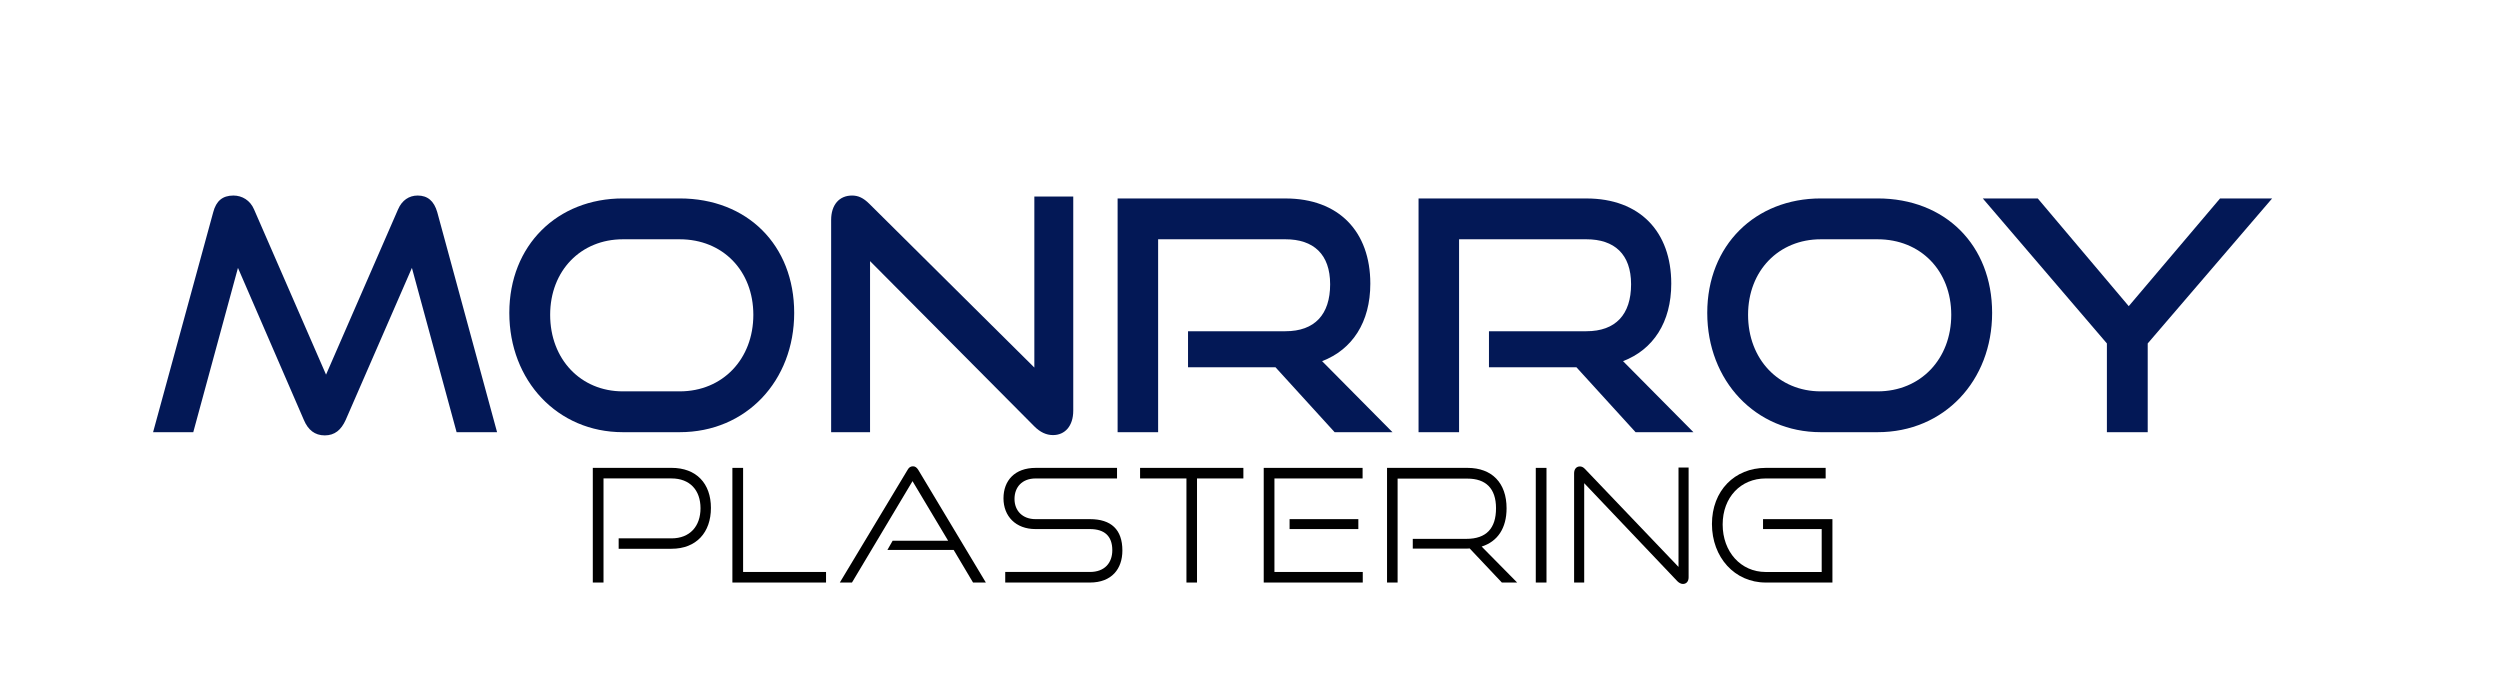 <?xml version="1.0" encoding="UTF-8"?>
<svg id="Capa_1" xmlns="http://www.w3.org/2000/svg" viewBox="0 0 1059.51 287">
  <defs>
    <style>
      .cls-1 {
        fill: #031856;
      }
    </style>
  </defs>
  <g>
    <path class="cls-1" d="M193.51,183.16l-18.94-69.63-28.07,64.45c-1.91,4.22-4.63,6.54-8.86,6.54s-7.09-2.32-8.86-6.54l-27.93-64.45-18.94,69.63h-17.03l25.48-93.2c1.23-4.77,3.95-7.09,8.58-7.09,3.68,0,7.09,2.04,8.72,5.86l30.52,70.04,30.52-70.04c1.64-3.82,4.63-5.86,8.31-5.86,4.22,0,6.95,2.32,8.31,7.09l25.34,93.2h-17.17Z"/>
    <path class="cls-1" d="M263.95,183.16c-27.66,0-48.1-21.8-48.1-50.55s20.44-48.51,48.1-48.51h24.12c28.61,0,48.51,19.76,48.51,48.51s-20.3,50.55-48.51,50.55h-24.12ZM288.07,165.86c18.26,0,31.2-13.76,31.2-32.43s-12.94-32.02-31.2-32.02h-24.12c-17.71,0-30.79,13.22-30.79,32.02s12.94,32.43,30.79,32.43h24.12Z"/>
    <path class="cls-1" d="M368.73,110.67v72.49h-16.49v-89.93c0-6.4,3.41-10.36,8.86-10.36,2.59,0,4.77.95,7.36,3.54l69.9,69.36v-72.49h16.49v90.75c0,6.54-3.54,10.36-8.58,10.36-2.86,0-5.45-1.23-7.9-3.68l-69.63-70.04Z"/>
    <path class="cls-1" d="M565.62,183.16l-25.07-27.52h-37.06v-15.26h41.29c12.4,0,18.94-7.09,18.94-19.89s-7.09-19.08-18.94-19.08h-53.96v81.76h-17.17v-99.06h71.13c22.62,0,35.97,14.03,35.97,36.11,0,16.35-7.63,27.93-20.44,32.84l29.84,30.11h-24.53Z"/>
    <path class="cls-1" d="M693.16,183.16l-25.07-27.52h-37.06v-15.26h41.29c12.4,0,18.94-7.09,18.94-19.89s-7.09-19.08-18.94-19.08h-53.96v81.76h-17.17v-99.06h71.13c22.62,0,35.97,14.03,35.97,36.11,0,16.35-7.63,27.93-20.44,32.84l29.84,30.11h-24.53Z"/>
    <path class="cls-1" d="M771.64,183.16c-27.66,0-48.1-21.8-48.1-50.55s20.44-48.51,48.1-48.51h24.12c28.61,0,48.51,19.76,48.51,48.51s-20.3,50.55-48.51,50.55h-24.12ZM795.75,165.86c18.26,0,31.2-13.76,31.2-32.43s-12.95-32.02-31.2-32.02h-24.12c-17.71,0-30.79,13.22-30.79,32.02s12.94,32.43,30.79,32.43h24.12Z"/>
    <path class="cls-1" d="M892.91,183.16v-37.61l-52.6-61.45h23.3l38.56,45.65,38.7-45.65h22.07l-52.73,61.45v37.61h-17.3Z"/>
  </g>
  <g>
    <path d="M262.19,232.57v-4.41h22.39c7.82,0,12.3-5.15,12.3-12.77s-4.48-12.63-12.3-12.63h-28.81v44.11h-4.54v-48.59h33.35c10.56,0,16.71,6.62,16.71,16.98s-6.15,17.31-16.71,17.31h-22.39Z"/>
    <path d="M310.39,246.88v-48.59h4.54v44.11h35.15v4.48h-39.7Z"/>
    <path d="M412.38,246.88l-8.22-13.83h-28.07l2.21-3.88h23.53l-15.1-25.26-25.66,42.97h-5.15l28.74-47.79c.53-.94,1.2-1.47,2.27-1.47.94,0,1.6.53,2.21,1.47l28.67,47.79h-5.41Z"/>
    <path d="M426.02,246.88v-4.48h35.89c6.28,0,9.49-3.88,9.49-9.22,0-6.01-3.34-8.96-9.49-8.96h-23.06c-8.42,0-13.57-5.48-13.57-13.03s4.81-12.9,13.63-12.9h34.49v4.48h-34.49c-5.75,0-8.96,3.68-8.96,8.69s3.41,8.55,8.89,8.55h23.06c9.02,0,13.77,4.41,13.77,13.3,0,7.75-4.48,13.57-13.77,13.57h-35.89Z"/>
    <path d="M502.82,246.88v-44.11h-19.65v-4.48h43.78v4.48h-19.65v44.11h-4.48Z"/>
    <path d="M535.57,246.88v-48.59h41.9v4.48h-37.36v39.63h37.43v4.48h-41.97ZM546.53,224.22v-4.21h29.14v4.21h-29.14Z"/>
    <path d="M636.49,246.88l-13.63-14.44c-.6.07-1.07.07-1.4.07h-22.72v-4.14h22.72c8.49,0,12.56-4.48,12.56-12.97s-4.41-12.56-12.1-12.56h-29.61v44.04h-4.48v-48.59h34.08c10.49,0,16.58,6.48,16.58,17.11,0,8.49-3.81,14.1-10.56,16.24l15.04,15.24h-6.48Z"/>
    <path d="M650.87,246.88v-48.59h4.54v48.59h-4.54Z"/>
    <path d="M671.39,204.77v42.1h-4.28v-46.25c0-1.8.94-2.94,2.47-2.94.74,0,1.47.33,2.21,1.14l39.57,41.44v-42.11h4.28v46.52c0,1.8-1,2.81-2.41,2.81-.8,0-1.67-.47-2.34-1.14l-39.5-41.57Z"/>
    <path d="M748.32,246.88c-13.17,0-22.79-10.69-22.79-24.8s9.62-23.79,22.79-23.79h25.4v4.48h-25.4c-10.56,0-18.25,7.95-18.25,19.52s7.69,20.12,18.25,20.12h23.72v-18.18h-24.86v-4.21h29.41v26.87h-28.27Z"/>
  </g>
</svg>